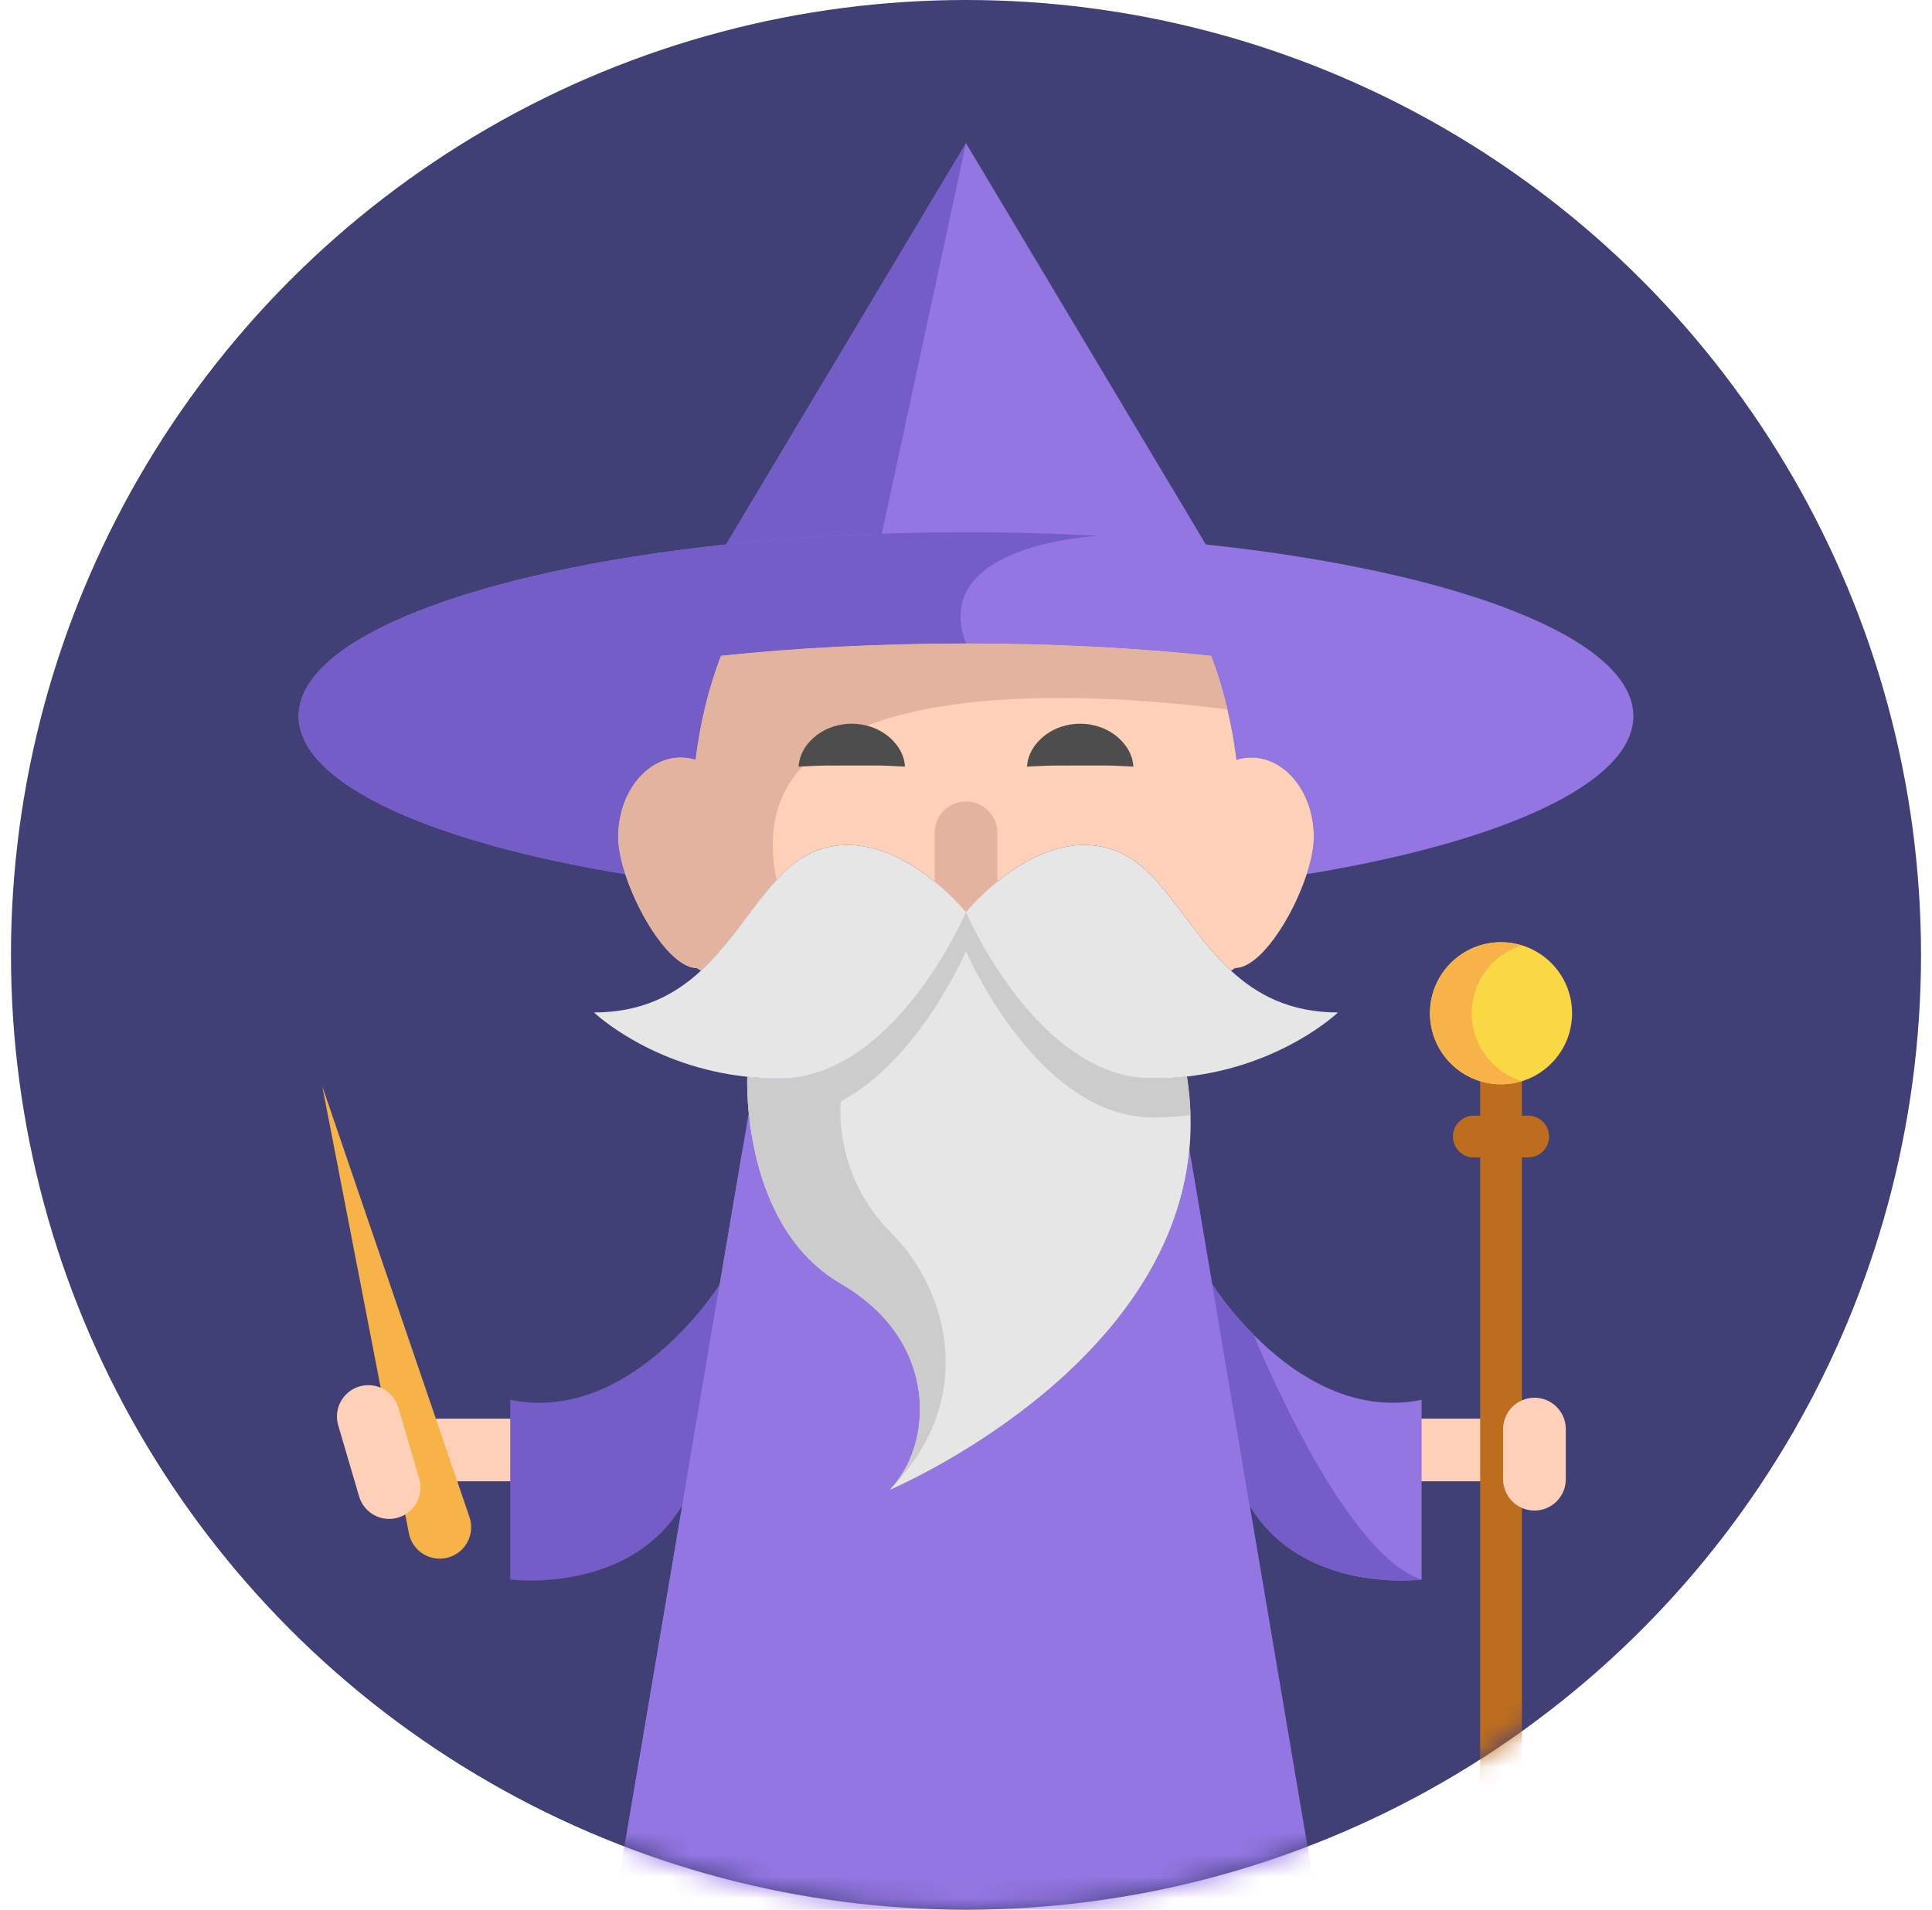 <svg width="88" height="87" viewBox="0 0 88 87" fill="none" xmlns="http://www.w3.org/2000/svg">
<circle cx="44" cy="43.5" r="43.5" fill="#404077"/>
<mask id="mask0_138_1322" style="mask-type:alpha" maskUnits="userSpaceOnUse" x="0" y="0" width="88" height="87">
<circle cx="44" cy="43.5" r="43.5" fill="#404077"/>
</mask>
<g mask="url(#mask0_138_1322)">
<g clip-path="url(#clip0_138_1322)">
<path d="M67.988 67.484H64.752C64.373 67.484 64.01 67.334 63.742 67.066C63.474 66.799 63.324 66.435 63.324 66.057C63.324 65.678 63.474 65.315 63.742 65.047C64.01 64.779 64.373 64.629 64.752 64.629H67.988C68.367 64.629 68.73 64.779 68.998 65.047C69.266 65.315 69.416 65.678 69.416 66.057C69.416 66.435 69.266 66.799 68.998 67.066C68.73 67.334 68.367 67.484 67.988 67.484Z" fill="#FFD0B8"/>
<path d="M67.419 48.541H69.322V92.329H67.419V48.541Z" fill="#BC6D1E"/>
<path d="M23.24 67.484H20.003C19.625 67.484 19.262 67.334 18.994 67.066C18.726 66.799 18.576 66.435 18.576 66.057C18.576 65.678 18.726 65.315 18.994 65.047C19.262 64.779 19.625 64.629 20.003 64.629H23.24C23.427 64.629 23.613 64.666 23.786 64.737C23.96 64.809 24.117 64.914 24.25 65.047C24.382 65.18 24.487 65.337 24.559 65.51C24.631 65.683 24.668 65.869 24.668 66.057C24.668 66.244 24.631 66.43 24.559 66.603C24.488 66.776 24.382 66.934 24.25 67.066C24.117 67.199 23.96 67.304 23.787 67.376C23.613 67.448 23.428 67.484 23.24 67.484Z" fill="#FFD0B8"/>
<path d="M18.624 69.85L14.681 49.492L21.384 69.115C21.447 69.301 21.471 69.498 21.456 69.693C21.44 69.889 21.384 70.079 21.291 70.252C21.199 70.425 21.072 70.577 20.918 70.699C20.764 70.821 20.587 70.91 20.397 70.96C20.208 71.011 20.01 71.022 19.816 70.993C19.622 70.963 19.436 70.894 19.27 70.79C19.103 70.686 18.96 70.549 18.849 70.387C18.738 70.225 18.662 70.043 18.624 69.85Z" fill="#F7B348"/>
<path d="M32.783 58.509L36.481 65.39L31.073 68.601L31.066 68.6C28.612 72.664 23.241 71.958 23.241 71.958V63.771C28.762 64.914 32.783 58.509 32.783 58.509Z" fill="#745DC6"/>
<path d="M17.727 69.198C17.418 69.198 17.118 69.097 16.871 68.913C16.625 68.728 16.444 68.468 16.357 68.172L15.405 64.936C15.352 64.756 15.335 64.567 15.355 64.381C15.375 64.194 15.432 64.014 15.522 63.849C15.611 63.684 15.733 63.539 15.879 63.421C16.025 63.303 16.192 63.216 16.372 63.163C16.552 63.11 16.741 63.093 16.927 63.113C17.114 63.133 17.294 63.189 17.459 63.279C17.624 63.369 17.769 63.49 17.887 63.636C18.005 63.782 18.092 63.95 18.145 64.13L19.097 67.366C19.15 67.546 19.167 67.735 19.147 67.921C19.127 68.108 19.071 68.288 18.981 68.453C18.891 68.618 18.77 68.763 18.624 68.881C18.478 68.999 18.31 69.086 18.13 69.139C17.999 69.178 17.863 69.198 17.727 69.198Z" fill="#FFD0B8"/>
<path d="M69.892 68.817C69.513 68.817 69.15 68.666 68.882 68.399C68.615 68.131 68.464 67.768 68.464 67.389V65.105C68.464 64.726 68.615 64.363 68.882 64.095C69.15 63.827 69.513 63.677 69.892 63.677C70.271 63.677 70.634 63.827 70.902 64.095C71.169 64.363 71.32 64.726 71.32 65.105V67.389C71.32 67.768 71.169 68.131 70.902 68.399C70.634 68.666 70.271 68.817 69.892 68.817Z" fill="#FFD0B8"/>
<path d="M69.607 52.73H67.131C66.879 52.73 66.636 52.629 66.458 52.451C66.279 52.272 66.179 52.03 66.179 51.778C66.179 51.525 66.279 51.283 66.458 51.105C66.636 50.926 66.879 50.826 67.131 50.826H69.607C69.859 50.826 70.102 50.926 70.28 51.105C70.459 51.283 70.559 51.525 70.559 51.778C70.559 52.03 70.459 52.272 70.28 52.451C70.102 52.629 69.859 52.73 69.607 52.73Z" fill="#BC6D1E"/>
<path d="M55.07 25.047L55.055 25.2C51.63 24.831 47.901 24.629 44 24.629C42.596 24.629 41.214 24.654 39.863 24.705C37.454 24.796 35.137 24.964 32.944 25.2L32.929 25.047L44 6.525L55.07 25.047Z" fill="#9376E2"/>
<path d="M44 6.525L40.097 24.629L39.863 24.705C37.455 24.796 35.138 24.964 32.944 25.2L32.929 25.047L44 6.525Z" fill="#745DC6"/>
<path d="M40.502 67.886C40.706 67.8 53.239 62.447 54.176 52.358L55.217 58.508L56.925 68.6C56.925 68.6 56.925 68.602 56.927 68.602L60.944 92.329H27.056L31.073 68.602L32.782 58.51L34.106 50.696C34.323 52.874 35.158 56.655 38.296 58.477C42.852 61.123 42.486 65.898 40.502 67.886Z" fill="#9376E2"/>
<path d="M40.302 54.445L37.209 92.329H27.056L33.786 52.583L35.481 44.909" fill="#9376E2"/>
<path d="M74.397 32.623C74.397 35.686 68.426 38.366 59.518 39.825C59.724 39.2 59.844 38.608 59.844 38.128C59.844 36.131 58.564 34.511 56.988 34.511C56.756 34.511 56.533 34.549 56.318 34.616C56.116 32.937 55.722 31.343 55.162 29.875C51.756 29.515 47.977 29.316 44 29.316C40.023 29.316 36.244 29.515 32.838 29.875C32.278 31.343 31.884 32.937 31.682 34.616C31.465 34.547 31.239 34.512 31.012 34.511C29.436 34.511 28.156 36.131 28.156 38.128C28.156 38.608 28.276 39.2 28.482 39.825C19.574 38.366 13.603 35.686 13.603 32.623C13.603 29.072 21.622 26.037 32.944 24.819C36.369 24.449 40.099 24.248 44 24.248C46.069 24.248 48.089 24.305 50.041 24.413H50.042C51.717 24.505 53.388 24.64 55.055 24.819C66.378 26.037 74.397 29.072 74.397 32.623ZM64.752 63.771V71.958C64.752 71.958 59.383 72.664 56.927 68.601C56.925 68.601 56.925 68.599 56.925 68.599L55.218 58.507C55.218 58.507 55.907 59.608 57.108 60.815C57.108 60.815 57.108 60.816 57.11 60.819C58.806 62.522 61.521 64.439 64.752 63.771Z" fill="#9376E2"/>
<path d="M59.844 38.129C59.844 38.608 59.724 39.201 59.519 39.825C58.875 41.803 57.396 44.099 56.263 44.099L56.071 44.221C53.961 42.273 52.859 39.431 50.664 38.7C47.237 37.558 44 41.556 44 41.556C44 41.556 40.764 37.558 37.337 38.7C36.583 38.951 35.959 39.45 35.376 40.078C34.266 41.278 33.316 42.942 31.93 44.221L31.738 44.099C30.605 44.099 29.126 41.803 28.483 39.825C28.277 39.201 28.157 38.608 28.157 38.129C28.157 36.132 29.436 34.511 31.013 34.511C31.245 34.511 31.468 34.549 31.683 34.616C31.885 32.937 32.279 31.343 32.839 29.876C36.245 29.516 40.024 29.316 44.001 29.316C47.978 29.316 51.757 29.516 55.163 29.876C55.467 30.673 55.717 31.491 55.911 32.322C56.09 33.078 56.226 33.844 56.319 34.616C56.535 34.548 56.761 34.512 56.989 34.511C58.565 34.511 59.844 36.132 59.844 38.129Z" fill="#FFD0B8"/>
<path d="M44 42.984C43.621 42.984 43.258 42.834 42.99 42.566C42.723 42.298 42.572 41.935 42.572 41.556V37.939C42.572 37.751 42.609 37.566 42.681 37.392C42.753 37.219 42.858 37.062 42.99 36.929C43.123 36.797 43.28 36.692 43.454 36.62C43.627 36.548 43.813 36.511 44 36.511C44.188 36.511 44.373 36.548 44.547 36.62C44.72 36.692 44.877 36.797 45.01 36.929C45.142 37.062 45.248 37.219 45.319 37.392C45.391 37.566 45.428 37.751 45.428 37.939V41.556C45.428 41.935 45.278 42.298 45.01 42.566C44.742 42.834 44.379 42.984 44 42.984Z" fill="#E2B39F"/>
<path d="M54.176 52.359C53.24 62.447 40.707 67.801 40.503 67.887C42.487 65.899 42.852 61.124 38.297 58.478C35.226 56.696 34.359 53.037 34.121 50.84C34.116 50.792 34.11 50.745 34.106 50.697C34.09 50.53 34.077 50.363 34.064 50.196C34.019 49.522 34.036 49.09 34.038 49.056C34.498 49.105 34.98 49.132 35.481 49.132C39.462 49.132 42.279 44.831 43.427 42.712C43.804 42.017 44 41.556 44 41.556C44 41.556 44.196 42.017 44.573 42.712C45.721 44.831 48.539 49.132 52.52 49.132C53.057 49.132 53.571 49.101 54.062 49.044C54.155 49.644 54.211 50.228 54.226 50.8C54.241 51.32 54.225 51.841 54.176 52.359Z" fill="#E6E6E6"/>
<path d="M44 29.316C40.023 29.316 36.244 29.515 32.838 29.875C32.278 31.343 31.884 32.937 31.682 34.616C31.465 34.547 31.239 34.512 31.012 34.511C29.436 34.511 28.156 36.131 28.156 38.128C28.156 38.608 28.276 39.2 28.482 39.825C19.574 38.366 13.603 35.686 13.603 32.623C13.603 29.072 21.622 26.037 32.944 24.819C36.369 24.449 40.099 24.248 44 24.248C46.069 24.248 48.089 24.305 50.041 24.413C49.896 24.421 42.304 24.794 44 29.316Z" fill="#745DC6"/>
<path d="M54.226 50.8C54.171 50.807 54.118 50.815 54.062 50.82C53.551 50.879 53.036 50.909 52.52 50.908C47.237 50.908 44.001 43.333 44.001 43.333C44.001 43.333 43.635 41.919 44 41.556C45.148 43.675 48.54 49.132 52.52 49.132C53.057 49.132 53.571 49.101 54.062 49.044C54.156 49.644 54.211 50.228 54.226 50.8Z" fill="#CCCCCC"/>
<path d="M44 43.333C44 43.333 40.764 50.908 35.48 50.908C35.01 50.908 34.555 50.885 34.121 50.84C34.116 50.792 34.11 50.744 34.106 50.697C34.011 49.743 34.036 49.097 34.038 49.056C34.498 49.105 34.98 49.132 35.48 49.132C39.462 49.132 41.176 43.196 44 41.556C44.365 41.919 44 43.333 44 43.333Z" fill="#CCCCCC"/>
<path d="M55.911 32.322C49.84 31.538 33.305 30.272 35.376 40.078C34.266 41.278 33.316 42.942 31.93 44.221L31.738 44.099C30.605 44.099 29.126 41.803 28.483 39.825C28.277 39.201 28.157 38.608 28.157 38.129C28.157 36.132 29.436 34.511 31.013 34.511C31.245 34.511 31.468 34.549 31.683 34.616C31.885 32.937 32.279 31.343 32.839 29.876C36.245 29.516 40.024 29.316 44.001 29.316C47.978 29.316 51.757 29.516 55.163 29.876C55.467 30.673 55.717 31.491 55.911 32.322Z" fill="#E2B39F"/>
<path d="M64.752 71.957C64.752 71.957 59.383 72.664 56.927 68.601C56.925 68.601 56.925 68.599 56.925 68.599L55.218 58.507C55.218 58.507 55.907 59.607 57.108 60.815C57.108 60.815 57.108 60.816 57.11 60.818C57.205 61.054 61.178 70.829 64.752 71.957Z" fill="#745DC6"/>
<path d="M41.221 34.926C40.623 34.894 40.208 34.871 39.824 34.873L38.799 34.874L37.774 34.876C37.391 34.874 36.976 34.896 36.376 34.926C36.412 34.323 36.755 33.835 37.201 33.491C37.652 33.149 38.226 32.969 38.799 32.971C39.37 32.971 39.944 33.151 40.395 33.493C40.841 33.838 41.184 34.324 41.221 34.926ZM51.625 34.926C51.027 34.894 50.611 34.871 50.228 34.873L49.202 34.874L48.178 34.876C47.795 34.874 47.379 34.896 46.78 34.926C46.816 34.323 47.159 33.835 47.605 33.491C48.056 33.149 48.63 32.969 49.202 32.971C49.774 32.971 50.348 33.151 50.799 33.493C51.245 33.838 51.587 34.324 51.625 34.926Z" fill="#4D4D4D"/>
<path d="M54.062 49.044C53.55 49.103 53.035 49.132 52.52 49.131C47.236 49.131 44 41.556 44 41.556C44 41.556 47.236 37.558 50.663 38.7C52.858 39.431 53.961 42.273 56.07 44.221C57.254 45.314 58.754 46.125 60.944 46.125C60.944 46.125 58.408 48.551 54.062 49.044Z" fill="#E6E6E6"/>
<path d="M44 41.556C44 41.556 40.763 49.131 35.48 49.131C34.979 49.131 34.498 49.105 34.037 49.055C29.63 48.589 27.056 46.125 27.056 46.125C29.245 46.125 30.745 45.314 31.93 44.221C34.039 42.274 35.142 39.431 37.337 38.7C40.763 37.558 44 41.556 44 41.556Z" fill="#E6E6E6"/>
<path d="M68.37 49.398C70.157 49.398 71.606 47.949 71.606 46.161C71.606 44.374 70.157 42.925 68.37 42.925C66.582 42.925 65.133 44.374 65.133 46.161C65.133 47.949 66.582 49.398 68.37 49.398Z" fill="#F9D844"/>
<path d="M67.036 46.161C67.036 44.705 67.997 43.474 69.32 43.067C69.012 42.972 68.691 42.924 68.368 42.925C66.581 42.925 65.132 44.373 65.132 46.161C65.132 47.949 66.581 49.398 68.368 49.398C68.7 49.398 69.019 49.347 69.32 49.255C67.997 48.848 67.036 47.617 67.036 46.161Z" fill="#F7B348"/>
<path d="M40.503 67.886C42.487 65.899 42.852 61.124 38.296 58.478C35.226 56.696 34.359 53.037 34.121 50.84C34.116 50.792 34.11 50.744 34.106 50.697C34.09 50.53 34.076 50.363 34.064 50.196L34.481 49.859L38.296 50.173C38.296 50.173 37.908 53.476 40.573 56.142C43.239 58.807 44.543 63.846 40.503 67.886Z" fill="#CCCCCC"/>
</g>
</g>
<defs>
<clipPath id="clip0_138_1322">
<rect width="85.804" height="85.804" fill="white" transform="translate(1.098 6.525)"/>
</clipPath>
</defs>
</svg>
